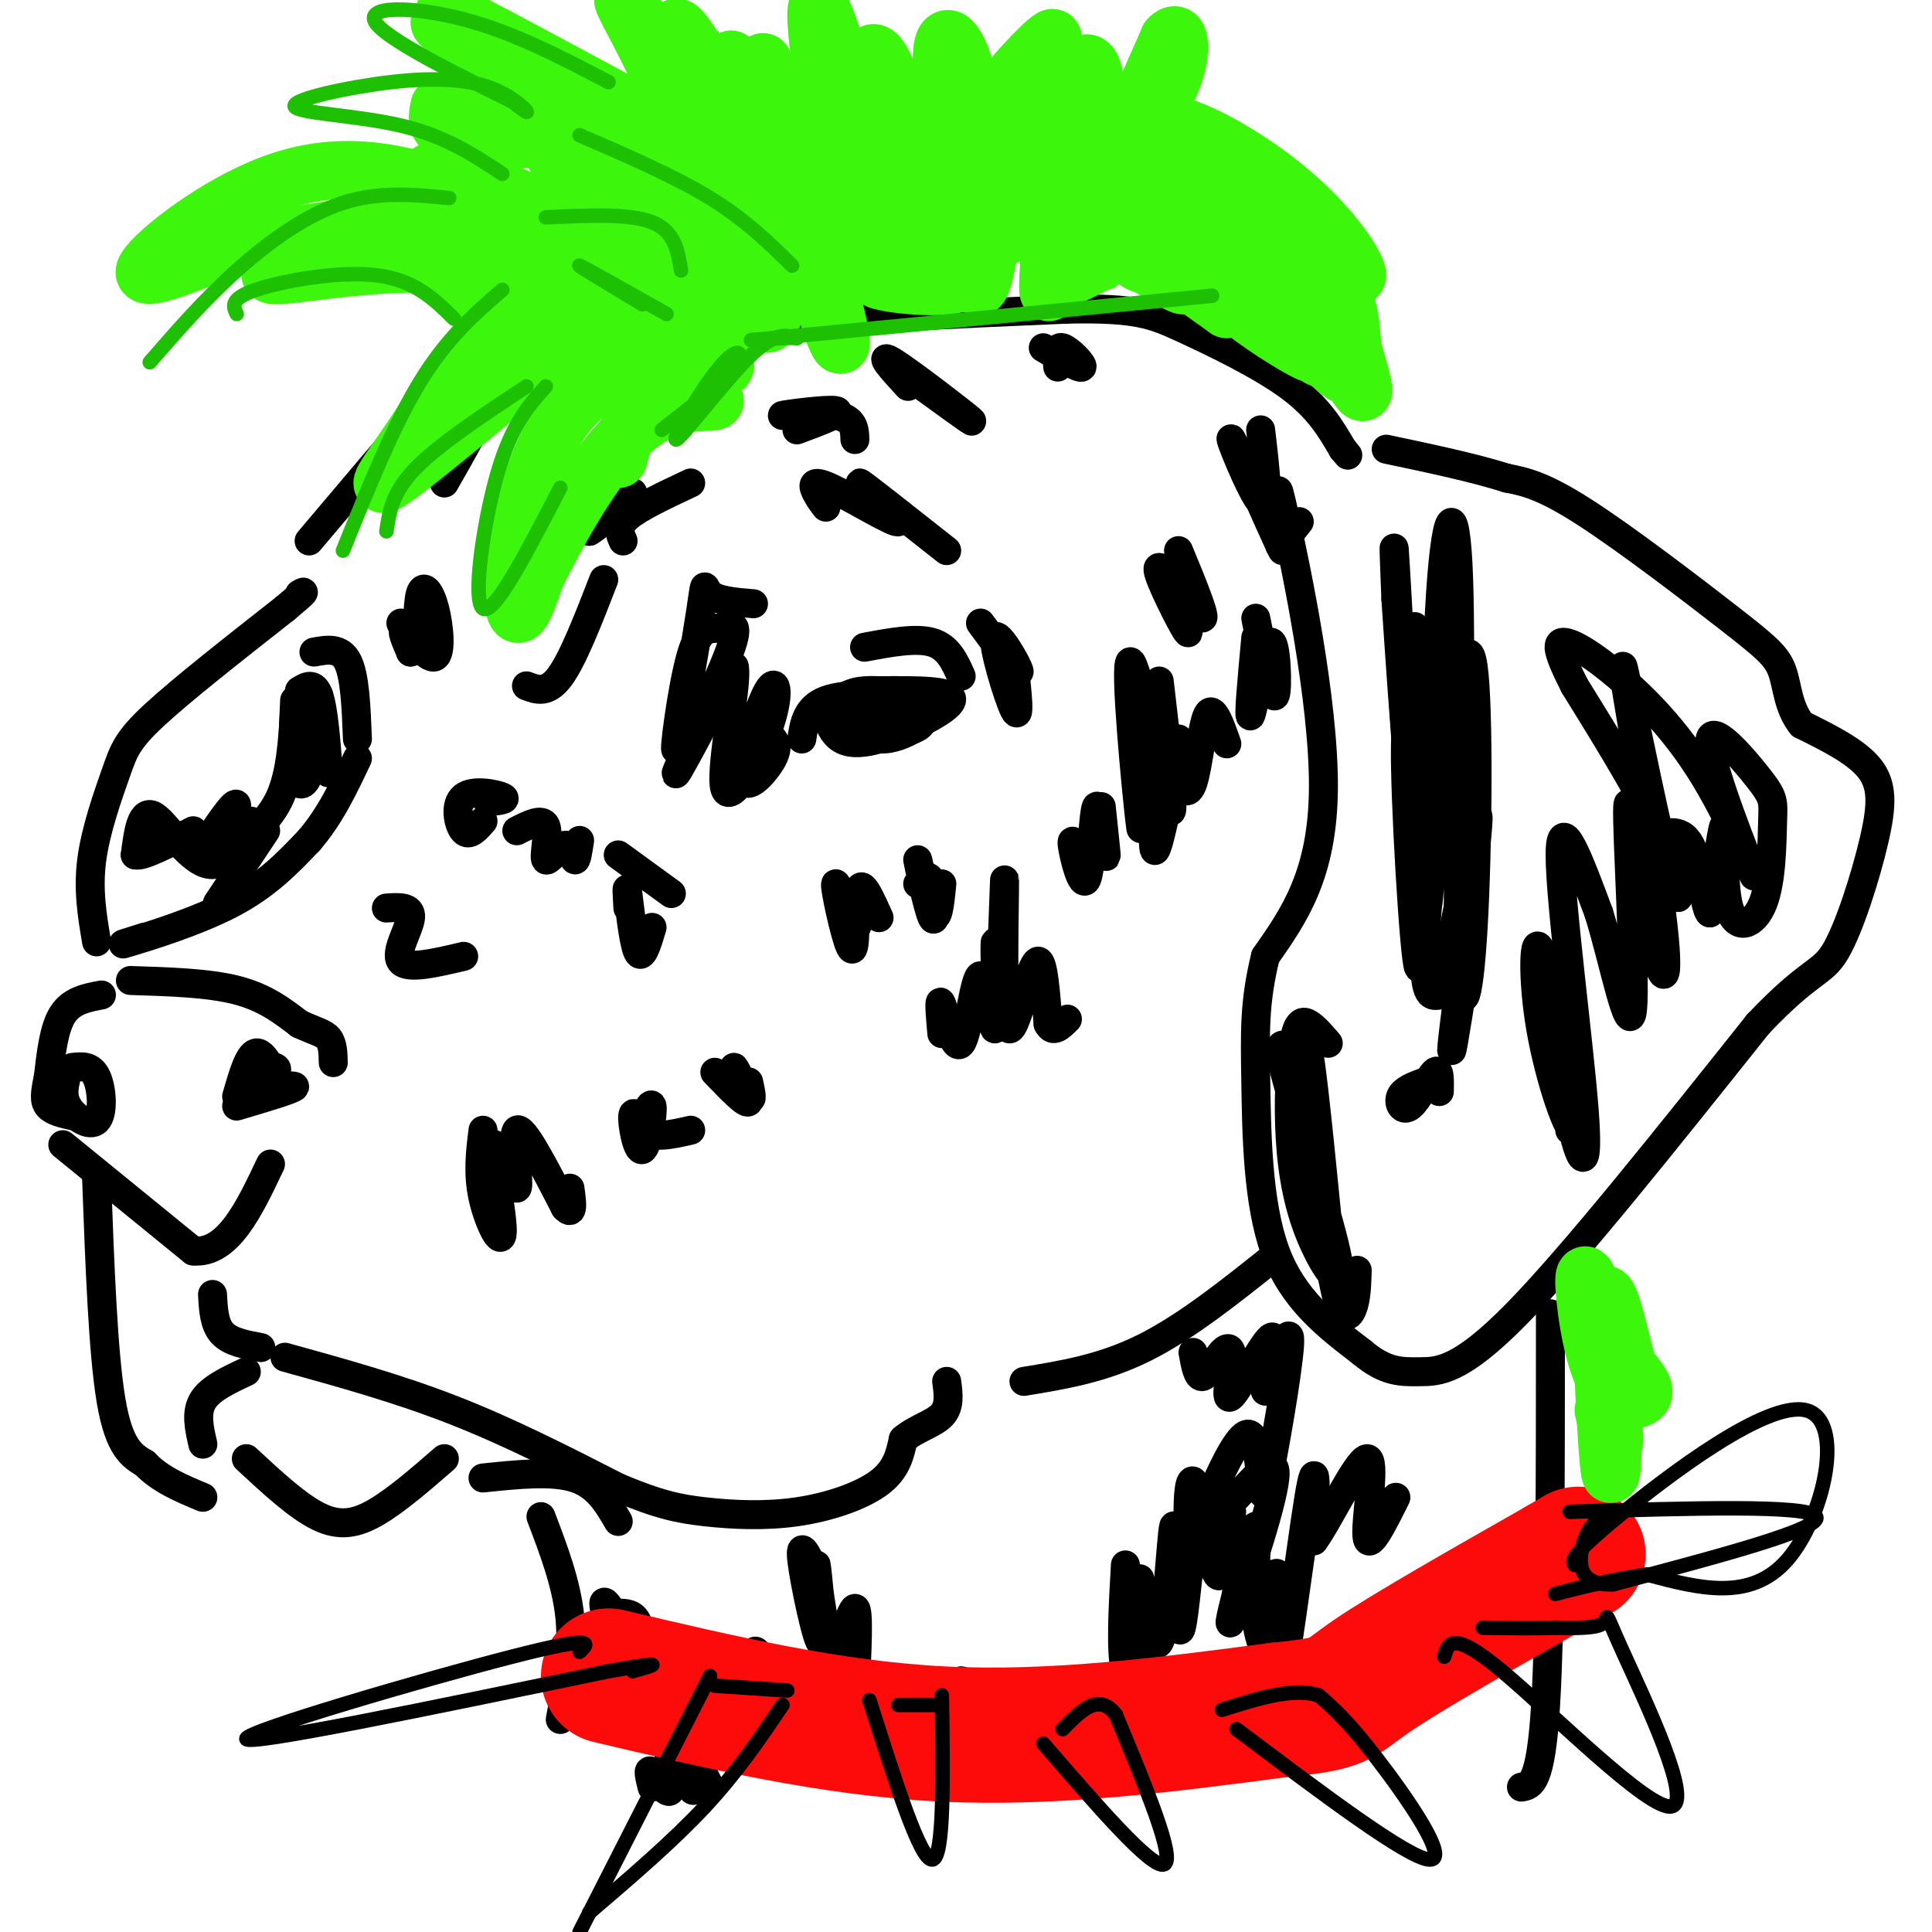 <svg viewBox='0 0 400 400' version='1.1' xmlns='http://www.w3.org/2000/svg' xmlns:xlink='http://www.w3.org/1999/xlink'><g fill='none' stroke='#000000' stroke-width='6' stroke-linecap='round' stroke-linejoin='round'><path d='M21,206c-3.083,0.583 -6.167,1.167 -8,4c-1.833,2.833 -2.417,7.917 -3,13'/><path d='M10,223c-0.689,3.267 -0.911,4.933 0,6c0.911,1.067 2.956,1.533 5,2'/><path d='M15,221c1.935,-0.220 3.869,-0.440 5,2c1.131,2.440 1.458,7.542 0,9c-1.458,1.458 -4.702,-0.726 -6,-3c-1.298,-2.274 -0.649,-4.637 0,-7'/><path d='M49,227c1.250,-4.333 2.500,-8.667 4,-9c1.500,-0.333 3.250,3.333 5,7'/><path d='M49,229c5.911,-1.756 11.822,-3.511 12,-4c0.178,-0.489 -5.378,0.289 -7,0c-1.622,-0.289 0.689,-1.644 3,-3'/><path d='M57,222c0.500,-0.667 0.250,-0.833 0,-1'/><path d='M13,237c0.000,0.000 27.000,22.000 27,22'/><path d='M40,259c7.167,0.667 11.583,-8.667 16,-18'/><path d='M27,203c8.083,0.250 16.167,0.500 22,2c5.833,1.500 9.417,4.250 13,7'/><path d='M62,212c3.311,1.533 5.089,1.867 6,3c0.911,1.133 0.956,3.067 1,5'/><path d='M30,194c-3.244,1.022 -6.489,2.044 -3,1c3.489,-1.044 13.711,-4.156 21,-8c7.289,-3.844 11.644,-8.422 16,-13'/><path d='M64,174c4.333,-5.000 7.167,-11.000 10,-17'/><path d='M62,143c1.500,-0.917 3.000,-1.833 4,1c1.000,2.833 1.500,9.417 2,16'/><path d='M61,145c-0.289,5.978 -0.578,11.956 0,15c0.578,3.044 2.022,3.156 3,0c0.978,-3.156 1.489,-9.578 2,-16'/><path d='M65,135c2.750,-0.500 5.500,-1.000 7,2c1.500,3.000 1.750,9.500 2,16'/><path d='M166,153c0.500,-3.250 1.000,-6.500 5,-8c4.000,-1.500 11.500,-1.250 19,-1'/><path d='M171,147c0.363,1.774 0.726,3.548 2,5c1.274,1.452 3.458,2.583 9,1c5.542,-1.583 14.440,-5.881 15,-8c0.560,-2.119 -7.220,-2.060 -15,-2'/><path d='M182,143c-3.915,-0.193 -6.201,0.324 -8,2c-1.799,1.676 -3.109,4.510 -1,6c2.109,1.490 7.637,1.637 12,1c4.363,-0.637 7.559,-2.056 5,-4c-2.559,-1.944 -10.874,-4.413 -14,-4c-3.126,0.413 -1.063,3.706 1,7'/><path d='M177,151c2.810,0.556 9.335,-1.554 12,-3c2.665,-1.446 1.472,-2.227 -1,-3c-2.472,-0.773 -6.222,-1.538 -8,0c-1.778,1.538 -1.585,5.380 0,7c1.585,1.620 4.560,1.017 7,0c2.440,-1.017 4.345,-2.448 3,-4c-1.345,-1.552 -5.939,-3.226 -9,-3c-3.061,0.226 -4.589,2.350 -5,4c-0.411,1.650 0.294,2.825 1,4'/><path d='M177,153c2.833,-0.167 9.417,-2.583 16,-5'/><path d='M179,134c5.333,-1.000 10.667,-2.000 14,-1c3.333,1.000 4.667,4.000 6,7'/><path d='M20,244c0.667,18.083 1.333,36.167 3,46c1.667,9.833 4.333,11.417 7,13'/><path d='M30,303c3.167,3.333 7.583,5.167 12,7'/><path d='M42,299c-0.750,-3.250 -1.500,-6.500 0,-9c1.500,-2.500 5.250,-4.250 9,-6'/><path d='M44,268c0.167,3.083 0.333,6.167 2,8c1.667,1.833 4.833,2.417 8,3'/><path d='M59,281c11.750,3.250 23.500,6.500 35,11c11.500,4.500 22.750,10.250 34,16'/><path d='M128,308c8.440,3.541 12.541,4.392 18,5c5.459,0.608 12.278,0.971 19,0c6.722,-0.971 13.349,-3.278 17,-6c3.651,-2.722 4.325,-5.861 5,-9'/><path d='M187,298c2.511,-2.200 6.289,-3.200 8,-5c1.711,-1.800 1.356,-4.400 1,-7'/><path d='M212,286c8.167,-1.333 16.333,-2.667 25,-7c8.667,-4.333 17.833,-11.667 27,-19'/><path d='M51,302c5.311,4.933 10.622,9.867 15,12c4.378,2.133 7.822,1.467 12,-1c4.178,-2.467 9.089,-6.733 14,-11'/><path d='M100,306c7.167,-0.750 14.333,-1.500 19,0c4.667,1.500 6.833,5.250 9,9'/><path d='M112,314c2.667,7.000 5.333,14.000 6,21c0.667,7.000 -0.667,14.000 -2,21'/><path d='M20,195c-0.911,-5.375 -1.821,-10.750 -1,-17c0.821,-6.250 3.375,-13.375 5,-18c1.625,-4.625 2.321,-6.750 8,-12c5.679,-5.250 16.339,-13.625 27,-22'/><path d='M59,126c5.000,-4.167 4.000,-3.583 3,-3'/><path d='M64,112c9.289,-11.000 18.578,-22.000 23,-27c4.422,-5.000 3.978,-4.000 5,-3c1.022,1.000 3.511,2.000 6,3'/><path d='M92,100c3.156,-5.511 6.311,-11.022 8,-15c1.689,-3.978 1.911,-6.422 11,-9c9.089,-2.578 27.044,-5.289 45,-8'/><path d='M156,68c18.333,-2.000 41.667,-3.000 65,-4'/><path d='M221,64c14.310,-0.274 17.583,1.042 24,4c6.417,2.958 15.976,7.560 22,12c6.024,4.440 8.512,8.720 11,13'/><path d='M278,93c1.833,2.167 0.917,1.083 0,0'/><path d='M269,108c0.000,0.000 -4.000,5.000 -4,5'/><path d='M266,110c-1.156,-6.711 -2.311,-13.422 0,-3c2.311,10.422 8.089,37.978 8,56c-0.089,18.022 -6.044,26.511 -12,35'/><path d='M262,198c-2.333,9.464 -2.167,15.625 -2,26c0.167,10.375 0.333,24.964 4,35c3.667,10.036 10.833,15.518 18,21'/><path d='M282,280c4.905,4.155 8.167,4.042 12,4c3.833,-0.042 8.238,-0.012 20,-12c11.762,-11.988 30.881,-35.994 50,-60'/><path d='M364,212c10.903,-11.496 13.159,-10.236 16,-15c2.841,-4.764 6.265,-15.552 8,-23c1.735,-7.448 1.781,-11.557 -1,-15c-2.781,-3.443 -8.391,-6.222 -14,-9'/><path d='M373,150c-2.833,-3.545 -2.914,-7.909 -4,-11c-1.086,-3.091 -3.177,-4.909 -11,-11c-7.823,-6.091 -21.378,-16.455 -30,-22c-8.622,-5.545 -12.311,-6.273 -16,-7'/><path d='M312,99c-6.833,-2.167 -15.917,-4.083 -25,-6'/><path d='M321,272c0.000,32.333 0.000,64.667 -1,81c-1.000,16.333 -3.000,16.667 -5,17'/><path d='M169,326c-1.765,-3.831 -3.530,-7.662 -3,-3c0.530,4.662 3.355,17.818 4,17c0.645,-0.818 -0.889,-15.611 -1,-16c-0.111,-0.389 1.201,13.626 3,16c1.799,2.374 4.085,-6.893 5,-7c0.915,-0.107 0.457,8.947 0,18'/><path d='M177,351c0.489,1.422 1.711,-4.022 3,-4c1.289,0.022 2.644,5.511 4,11'/><path d='M199,353c3.373,4.794 6.745,9.588 6,7c-0.745,-2.588 -5.609,-12.558 -6,-12c-0.391,0.558 3.689,11.644 4,13c0.311,1.356 -3.147,-7.020 -4,-8c-0.853,-0.980 0.899,5.434 3,7c2.101,1.566 4.550,-1.717 7,-5'/><path d='M233,324c-0.510,8.982 -1.019,17.964 0,22c1.019,4.036 3.568,3.126 4,-3c0.432,-6.126 -1.252,-17.467 -1,-16c0.252,1.467 2.439,15.744 4,13c1.561,-2.744 2.497,-22.508 3,-24c0.503,-1.492 0.572,15.288 1,20c0.428,4.712 1.214,-2.644 2,-10'/><path d='M246,326c0.242,-4.510 -0.152,-10.786 0,-15c0.152,-4.214 0.848,-6.365 2,-2c1.152,4.365 2.758,15.247 4,17c1.242,1.753 2.121,-5.624 3,-13'/><path d='M247,280c0.471,2.653 0.941,5.306 2,5c1.059,-0.306 2.706,-3.571 4,-5c1.294,-1.429 2.233,-1.022 2,2c-0.233,3.022 -1.640,8.660 0,7c1.640,-1.660 6.326,-10.617 8,-12c1.674,-1.383 0.337,4.809 -1,11'/><path d='M262,288c1.193,-2.343 4.676,-13.702 5,-11c0.324,2.702 -2.509,19.464 -4,27c-1.491,7.536 -1.639,5.847 -2,2c-0.361,-3.847 -0.934,-9.852 -3,-9c-2.066,0.852 -5.624,8.562 -7,12c-1.376,3.438 -0.570,2.603 0,3c0.570,0.397 0.905,2.024 4,-1c3.095,-3.024 8.949,-10.699 9,-6c0.051,4.699 -5.700,21.771 -8,28c-2.300,6.229 -1.150,1.614 0,-3'/><path d='M256,330c0.969,-4.528 3.391,-14.347 4,-14c0.609,0.347 -0.596,10.861 0,18c0.596,7.139 2.994,10.905 4,6c1.006,-4.905 0.620,-18.480 0,-13c-0.620,5.480 -1.475,30.014 0,27c1.475,-3.014 5.278,-33.575 7,-44c1.722,-10.425 1.361,-0.712 1,9'/><path d='M272,319c2.714,-3.500 9.000,-16.750 11,-17c2.000,-0.250 -0.286,12.500 0,16c0.286,3.500 3.143,-2.250 6,-8'/><path d='M295,224c-2.196,0.810 -4.393,1.619 -5,3c-0.607,1.381 0.375,3.333 2,2c1.625,-1.333 3.893,-5.952 5,-7c1.107,-1.048 1.054,1.476 1,4'/><path d='M275,216c-1.394,-1.628 -2.788,-3.255 -4,-4c-1.212,-0.745 -2.242,-0.607 -3,3c-0.758,3.607 -1.244,10.682 -1,18c0.244,7.318 1.218,14.879 4,22c2.782,7.121 7.373,13.803 6,6c-1.373,-7.803 -8.708,-30.092 -11,-39c-2.292,-8.908 0.460,-4.437 2,-5c1.540,-0.563 1.869,-6.161 3,1c1.131,7.161 3.066,27.080 5,47'/><path d='M276,265c1.622,9.000 3.178,8.000 4,6c0.822,-2.000 0.911,-5.000 1,-8'/><path d='M294,153c-1.636,-4.372 -3.273,-8.744 -3,6c0.273,14.744 2.454,48.606 3,40c0.546,-8.606 -0.544,-59.678 -1,-68c-0.456,-8.322 -0.276,26.106 -1,28c-0.724,1.894 -2.350,-28.744 -3,-40c-0.650,-11.256 -0.325,-3.128 0,5'/><path d='M289,124c1.245,18.832 4.358,63.412 6,65c1.642,1.588 1.814,-39.817 3,-62c1.186,-22.183 3.386,-25.144 4,-7c0.614,18.144 -0.356,57.395 0,75c0.356,17.605 2.040,13.565 3,-3c0.960,-16.565 1.195,-45.657 0,-54c-1.195,-8.343 -3.822,4.061 -6,19c-2.178,14.939 -3.908,32.411 -4,41c-0.092,8.589 1.454,8.294 3,8'/><path d='M298,206c2.595,-9.869 7.583,-38.542 8,-37c0.417,1.542 -3.738,33.298 -5,44c-1.262,10.702 0.369,0.351 2,-10'/><path d='M325,234c-0.851,-10.623 -1.703,-21.246 -1,-19c0.703,2.246 2.959,17.361 2,19c-0.959,1.639 -5.133,-10.200 -7,-21c-1.867,-10.800 -1.429,-20.563 0,-16c1.429,4.563 3.847,23.450 6,34c2.153,10.550 4.041,12.764 3,-1c-1.041,-13.764 -5.012,-43.504 -5,-53c0.012,-9.496 4.006,1.252 8,12'/><path d='M331,189c2.945,9.324 6.306,26.634 7,20c0.694,-6.634 -1.279,-37.214 -1,-42c0.279,-4.786 2.810,16.221 5,27c2.190,10.779 4.040,11.330 2,-5c-2.040,-16.330 -7.969,-49.542 -8,-51c-0.031,-1.458 5.838,28.838 9,41c3.162,12.162 3.618,6.189 0,-3c-3.618,-9.189 -11.309,-21.595 -19,-34'/><path d='M326,142c-3.824,-7.502 -3.884,-9.257 -2,-9c1.884,0.257 5.714,2.527 11,7c5.286,4.473 12.029,11.149 18,21c5.971,9.851 11.168,22.875 10,20c-1.168,-2.875 -8.703,-21.651 -9,-27c-0.297,-5.349 6.644,2.729 10,7c3.356,4.271 3.126,4.736 3,9c-0.126,4.264 -0.147,12.329 -2,17c-1.853,4.671 -5.537,5.950 -7,1c-1.463,-4.950 -0.704,-16.129 -1,-17c-0.296,-0.871 -1.648,8.564 -3,18'/><path d='M354,189c-0.956,-0.267 -1.844,-9.933 -4,-14c-2.156,-4.067 -5.578,-2.533 -9,-1'/><path d='M80,188c2.622,-0.178 5.244,-0.356 5,2c-0.244,2.356 -3.356,7.244 -2,9c1.356,1.756 7.178,0.378 13,-1'/><path d='M101,166c2.149,-0.202 4.298,-0.405 3,-1c-1.298,-0.595 -6.042,-1.583 -8,0c-1.958,1.583 -1.131,5.738 0,7c1.131,1.262 2.565,-0.369 4,-2'/><path d='M107,172c2.643,-1.337 5.285,-2.673 6,-1c0.715,1.673 -0.499,6.356 0,7c0.499,0.644 2.711,-2.750 4,-3c1.289,-0.250 1.654,2.643 2,3c0.346,0.357 0.673,-1.821 1,-4'/><path d='M109,142c2.167,0.833 4.333,1.667 7,-2c2.667,-3.667 5.833,-11.833 9,-20'/><path d='M129,112c-0.667,-1.500 -1.333,-3.000 1,-5c2.333,-2.000 7.667,-4.500 13,-7'/><path d='M83,129c1.232,2.821 2.465,5.641 3,4c0.535,-1.641 0.373,-7.744 1,-10c0.627,-2.256 2.044,-0.667 3,3c0.956,3.667 1.450,9.410 0,10c-1.450,0.590 -4.843,-3.974 -6,-5c-1.157,-1.026 -0.079,1.487 1,4'/><path d='M85,135c0.500,0.000 1.250,-2.000 2,-4'/><path d='M43,174c3.099,-4.545 6.197,-9.090 6,-7c-0.197,2.090 -3.691,10.814 -3,11c0.691,0.186 5.567,-8.167 6,-8c0.433,0.167 -3.576,8.853 -8,9c-4.424,0.147 -9.264,-8.244 -12,-10c-2.736,-1.756 -3.368,3.122 -4,8'/><path d='M28,177c1.333,0.500 6.667,-2.250 12,-5'/><path d='M48,176c3.917,-3.083 7.833,-6.167 10,-11c2.167,-4.833 2.583,-11.417 3,-18'/><path d='M45,187c0.000,0.000 10.000,-15.000 10,-15'/><path d='M108,110c-2.527,0.423 -5.055,0.846 -4,-2c1.055,-2.846 5.692,-8.963 7,-7c1.308,1.963 -0.713,12.004 -1,13c-0.287,0.996 1.160,-7.053 1,-8c-0.160,-0.947 -1.928,5.206 0,6c1.928,0.794 7.551,-3.773 10,-5c2.449,-1.227 1.725,0.887 1,3'/><path d='M122,110c1.667,-0.833 5.333,-4.417 9,-8'/><path d='M156,125c-3.744,-0.306 -7.487,-0.611 -9,-2c-1.513,-1.389 -0.795,-3.861 -2,4c-1.205,7.861 -4.334,26.054 -5,28c-0.666,1.946 1.131,-12.354 3,-19c1.869,-6.646 3.810,-5.637 6,-6c2.190,-0.363 4.628,-2.098 2,5c-2.628,7.098 -10.322,23.028 -11,25c-0.678,1.972 5.661,-10.014 12,-22'/><path d='M152,138c0.886,2.775 -2.899,20.714 -2,25c0.899,4.286 6.481,-5.081 9,-12c2.519,-6.919 1.974,-11.391 0,-8c-1.974,3.391 -5.378,14.644 -5,18c0.378,3.356 4.536,-1.184 6,-4c1.464,-2.816 0.232,-3.908 -1,-5'/><path d='M177,187c0.037,5.622 0.073,11.244 -1,9c-1.073,-2.244 -3.257,-12.354 -3,-13c0.257,-0.646 2.954,8.172 4,9c1.046,0.828 0.442,-6.335 1,-8c0.558,-1.665 2.279,2.167 4,6'/><path d='M190,183c1.156,-1.254 2.313,-2.507 3,0c0.687,2.507 0.906,8.775 0,7c-0.906,-1.775 -2.936,-11.593 -3,-12c-0.064,-0.407 1.839,8.598 3,11c1.161,2.402 1.581,-1.799 2,-6'/><path d='M195,214c-0.356,-3.996 -0.713,-7.992 0,-6c0.713,1.992 2.495,9.973 4,8c1.505,-1.973 2.733,-13.900 4,-14c1.267,-0.100 2.572,11.627 3,11c0.428,-0.627 -0.021,-13.608 0,-17c0.021,-3.392 0.510,2.804 1,9'/><path d='M207,205c0.415,-5.325 0.951,-23.137 1,-23c0.049,0.137 -0.389,18.222 0,26c0.389,7.778 1.605,5.248 3,1c1.395,-4.248 2.970,-10.214 4,-10c1.030,0.214 1.515,6.607 2,13'/><path d='M217,212c1.000,2.000 2.500,0.500 4,-1'/><path d='M228,167c0.616,5.874 1.231,11.748 1,10c-0.231,-1.748 -1.309,-11.118 -2,-10c-0.691,1.118 -0.994,12.724 -2,15c-1.006,2.276 -2.716,-4.778 -3,-7c-0.284,-2.222 0.858,0.389 2,3'/><path d='M240,141c1.818,15.491 3.637,30.981 2,26c-1.637,-4.981 -6.729,-30.434 -8,-30c-1.271,0.434 1.278,26.756 2,33c0.722,6.244 -0.382,-7.588 0,-13c0.382,-5.412 2.252,-2.403 3,0c0.748,2.403 0.374,4.202 0,6'/><path d='M239,163c-0.133,4.311 -0.467,12.089 0,13c0.467,0.911 1.733,-5.044 3,-11'/><path d='M244,153c-0.274,2.815 -0.548,5.631 0,8c0.548,2.369 1.917,4.292 3,1c1.083,-3.292 1.881,-11.798 3,-14c1.119,-2.202 2.560,1.899 4,6'/><path d='M244,114c1.462,3.520 2.923,7.040 4,10c1.077,2.960 1.769,5.359 0,3c-1.769,-2.359 -6.000,-9.478 -6,-8c0.000,1.478 4.231,11.552 4,12c-0.231,0.448 -4.923,-8.729 -6,-12c-1.077,-3.271 1.462,-0.635 4,2'/><path d='M260,132c-0.821,8.881 -1.643,17.762 -1,16c0.643,-1.762 2.750,-14.167 4,-15c1.250,-0.833 1.643,9.905 1,11c-0.643,1.095 -2.321,-7.452 -4,-16'/><path d='M261,89c1.006,8.542 2.012,17.083 0,15c-2.012,-2.083 -7.042,-14.792 -6,-13c1.042,1.792 8.155,18.083 10,22c1.845,3.917 -1.577,-4.542 -5,-13'/><path d='M188,80c-3.356,-3.667 -6.711,-7.333 -3,-5c3.711,2.333 14.489,10.667 16,12c1.511,1.333 -6.244,-4.333 -14,-10'/><path d='M165,89c4.929,-1.833 9.857,-3.667 8,-4c-1.857,-0.333 -10.500,0.833 -11,1c-0.500,0.167 7.143,-0.667 11,0c3.857,0.667 3.929,2.833 4,5'/><path d='M171,105c-0.668,-0.856 -1.337,-1.713 -2,-3c-0.663,-1.287 -1.322,-3.005 3,-1c4.322,2.005 13.625,7.732 14,7c0.375,-0.732 -8.179,-7.923 -8,-8c0.179,-0.077 9.089,6.962 18,14'/><path d='M203,129c4.065,5.518 8.131,11.036 8,10c-0.131,-1.036 -4.458,-8.625 -5,-7c-0.542,1.625 2.702,12.464 4,15c1.298,2.536 0.649,-3.232 0,-9'/><path d='M216,72c3.800,2.222 7.600,4.444 8,4c0.400,-0.444 -2.600,-3.556 -4,-4c-1.400,-0.444 -1.200,1.778 -1,4'/><path d='M100,234c-0.559,4.473 -1.117,8.945 0,14c1.117,5.055 3.910,10.691 4,7c0.090,-3.691 -2.522,-16.711 -2,-18c0.522,-1.289 4.179,9.153 5,9c0.821,-0.153 -1.194,-10.901 0,-12c1.194,-1.099 5.597,7.450 10,16'/><path d='M117,250c1.833,2.000 1.417,-1.000 1,-4'/><path d='M134,235c-1.411,-2.796 -2.823,-5.592 -3,-4c-0.177,1.592 0.880,7.571 2,7c1.120,-0.571 2.301,-7.692 2,-9c-0.301,-1.308 -2.086,3.198 -1,5c1.086,1.802 5.043,0.901 9,0'/><path d='M148,222c3.387,3.524 6.774,7.048 7,6c0.226,-1.048 -2.708,-6.667 -3,-7c-0.292,-0.333 2.060,4.619 3,6c0.940,1.381 0.470,-0.810 0,-3'/><path d='M130,188c-0.156,-2.711 -0.311,-5.422 0,-3c0.311,2.422 1.089,9.978 2,12c0.911,2.022 1.956,-1.489 3,-5'/><path d='M128,177c0.000,0.000 11.000,8.000 11,8'/><path d='M122,342c3.579,5.155 7.158,10.309 7,7c-0.158,-3.309 -4.053,-15.083 -4,-17c0.053,-1.917 4.053,6.022 6,8c1.947,1.978 1.842,-2.006 1,-4c-0.842,-1.994 -2.421,-1.997 -4,-2'/><path d='M135,370c-0.523,-2.118 -1.046,-4.236 0,-3c1.046,1.236 3.662,5.826 4,3c0.338,-2.826 -1.600,-13.067 -1,-13c0.600,0.067 3.738,10.441 5,13c1.262,2.559 0.646,-2.697 1,-4c0.354,-1.303 1.677,1.349 3,4'/><path d='M153,346c1.322,6.285 2.644,12.571 3,11c0.356,-1.571 -0.255,-10.998 0,-14c0.255,-3.002 1.376,0.423 3,4c1.624,3.577 3.750,7.308 4,9c0.250,1.692 -1.375,1.346 -3,1'/></g>
<g fill='none' stroke='#FD0A0A' stroke-width='28' stroke-linecap='round' stroke-linejoin='round'><path d='M126,347c22.917,5.417 45.833,10.833 69,12c23.167,1.167 46.583,-1.917 70,-5'/><path d='M265,354c13.378,-1.311 11.822,-2.089 19,-7c7.178,-4.911 23.089,-13.956 39,-23'/><path d='M323,324c6.500,-3.833 3.250,-1.917 0,0'/></g>
<g fill='none' stroke='#000000' stroke-width='3' stroke-linecap='round' stroke-linejoin='round'><path d='M120,342c1.867,-1.778 3.733,-3.556 -14,1c-17.733,4.556 -55.067,15.444 -55,17c0.067,1.556 37.533,-6.222 75,-14'/><path d='M126,346c13.333,-2.333 9.167,-1.167 5,0'/><path d='M147,347c0.000,0.000 -27.000,53.000 -27,53'/><path d='M122,396c8.667,-7.417 17.333,-14.833 24,-22c6.667,-7.167 11.333,-14.083 16,-21'/><path d='M148,349c0.000,0.000 15.000,1.000 15,1'/><path d='M180,352c5.250,16.583 10.500,33.167 13,33c2.500,-0.167 2.250,-17.083 2,-34'/><path d='M186,353c0.000,0.000 9.000,0.000 9,0'/><path d='M216,361c11.250,13.000 22.500,26.000 25,25c2.500,-1.000 -3.750,-16.000 -10,-31'/><path d='M231,355c-3.500,-4.667 -7.250,-0.833 -11,3'/><path d='M256,358c17.844,13.444 35.689,26.889 40,27c4.311,0.111 -4.911,-13.111 -11,-21c-6.089,-7.889 -9.044,-10.444 -12,-13'/><path d='M273,351c-5.333,-1.667 -12.667,0.667 -20,3'/><path d='M299,343c0.821,-2.823 1.643,-5.646 12,3c10.357,8.646 30.250,28.761 35,28c4.750,-0.761 -5.644,-22.397 -10,-32c-4.356,-9.603 -2.673,-7.172 -4,-6c-1.327,1.172 -5.663,1.086 -10,1'/><path d='M322,337c-4.167,0.167 -9.583,0.083 -15,0'/><path d='M326,324c-0.554,-0.833 -1.107,-1.667 9,-10c10.107,-8.333 30.875,-24.167 39,-22c8.125,2.167 3.607,22.333 -4,31c-7.607,8.667 -18.304,5.833 -29,3'/><path d='M341,326c-8.000,1.167 -13.500,2.583 -19,4'/><path d='M325,313c24.750,-0.750 49.500,-1.500 51,1c1.500,2.500 -20.250,8.250 -42,14'/><path d='M334,328c-8.044,0.400 -7.156,-5.600 -6,-9c1.156,-3.400 2.578,-4.200 4,-5'/></g>
<g fill='none' stroke='#3CF60C' stroke-width='12' stroke-linecap='round' stroke-linejoin='round'><path d='M139,74c-3.949,1.010 -7.898,2.019 -12,4c-4.102,1.981 -8.357,4.933 -12,11c-3.643,6.067 -6.673,15.249 -8,23c-1.327,7.751 -0.951,14.072 0,15c0.951,0.928 2.475,-3.536 4,-8'/><path d='M111,119c3.933,-7.668 11.766,-22.839 20,-30c8.234,-7.161 16.871,-6.313 17,-6c0.129,0.313 -8.249,0.089 -13,2c-4.751,1.911 -5.876,5.955 -7,10'/><path d='M128,95c-0.528,-0.547 1.654,-6.914 6,-11c4.346,-4.086 10.858,-5.890 14,-7c3.142,-1.110 2.914,-1.524 -1,-4c-3.914,-2.476 -11.515,-7.013 -21,-10c-9.485,-2.987 -20.853,-4.425 -29,-7c-8.147,-2.575 -13.074,-6.288 -18,-10'/><path d='M79,46c0.107,1.679 9.375,10.875 25,17c15.625,6.125 37.607,9.179 35,7c-2.607,-2.179 -29.804,-9.589 -57,-17'/><path d='M82,53c-11.128,-3.530 -10.447,-3.853 -15,-2c-4.553,1.853 -14.341,5.884 -10,6c4.341,0.116 22.812,-3.681 39,-2c16.188,1.681 30.094,8.841 44,16'/><path d='M140,71c0.931,1.123 -18.740,-4.070 -31,-2c-12.260,2.070 -17.108,11.404 -22,19c-4.892,7.596 -9.826,13.456 -7,12c2.826,-1.456 13.413,-10.228 24,-19'/><path d='M104,81c6.780,-4.654 11.732,-6.789 17,-7c5.268,-0.211 10.854,1.501 15,0c4.146,-1.501 6.854,-6.217 11,-8c4.146,-1.783 9.732,-0.634 0,-6c-9.732,-5.366 -34.780,-17.247 -47,-22c-12.220,-4.753 -11.610,-2.376 -11,0'/><path d='M89,38c3.709,1.112 18.480,3.890 30,9c11.520,5.110 19.788,12.550 24,15c4.212,2.450 4.368,-0.091 -3,-11c-7.368,-10.909 -22.259,-30.186 -27,-35c-4.741,-4.814 0.667,4.833 4,8c3.333,3.167 4.590,-0.147 10,2c5.410,2.147 14.974,9.756 20,16c5.026,6.244 5.513,11.122 6,16'/><path d='M153,58c2.134,5.007 4.469,9.525 6,9c1.531,-0.525 2.259,-6.093 0,-16c-2.259,-9.907 -7.503,-24.155 -10,-29c-2.497,-4.845 -2.247,-0.288 0,11c2.247,11.288 6.489,29.308 7,25c0.511,-4.308 -2.711,-30.945 -4,-41c-1.289,-10.055 -0.644,-3.527 0,3'/><path d='M152,20c1.833,7.000 6.417,23.000 11,39'/><path d='M169,58c2.783,-1.089 5.566,-2.178 7,-5c1.434,-2.822 1.520,-7.378 2,-11c0.480,-3.622 1.356,-6.311 -1,-17c-2.356,-10.689 -7.942,-29.378 -8,-22c-0.058,7.378 5.412,40.822 6,49c0.588,8.178 -3.706,-8.911 -8,-26'/><path d='M167,26c-1.327,1.209 -0.644,17.231 2,30c2.644,12.769 7.250,22.283 4,9c-3.250,-13.283 -14.356,-49.365 -15,-52c-0.644,-2.635 9.173,28.175 7,30c-2.173,1.825 -16.335,-25.336 -22,-34c-5.665,-8.664 -2.832,1.168 0,11'/><path d='M143,20c1.979,8.603 6.925,24.609 1,22c-5.925,-2.609 -22.722,-23.833 -23,-24c-0.278,-0.167 15.964,20.724 15,23c-0.964,2.276 -19.132,-14.064 -23,-15c-3.868,-0.936 6.566,13.532 17,28'/><path d='M130,54c-4.113,1.222 -22.896,-9.724 -38,-15c-15.104,-5.276 -26.528,-4.882 -38,0c-11.472,4.882 -22.992,14.252 -24,17c-1.008,2.748 8.496,-1.126 18,-5'/><path d='M48,51c10.820,-2.145 28.872,-5.006 46,-6c17.128,-0.994 33.334,-0.121 42,1c8.666,1.121 9.791,2.489 11,6c1.209,3.511 2.502,9.166 3,9c0.498,-0.166 0.203,-6.152 -4,-12c-4.203,-5.848 -12.312,-11.557 -17,-15c-4.688,-3.443 -5.954,-4.619 -12,-5c-6.046,-0.381 -16.870,0.034 -22,-1c-5.130,-1.034 -4.565,-3.517 -4,-6'/><path d='M91,22c9.273,1.190 34.457,7.163 47,10c12.543,2.837 12.447,2.536 1,-3c-11.447,-5.536 -34.243,-16.309 -43,-21c-8.757,-4.691 -3.473,-3.302 -3,-4c0.473,-0.698 -3.865,-3.485 3,0c6.865,3.485 24.932,13.243 43,23'/><path d='M139,27c3.203,-4.188 -10.291,-26.158 -10,-27c0.291,-0.842 14.367,19.444 19,25c4.633,5.556 -0.176,-3.620 -4,-10c-3.824,-6.380 -6.664,-9.966 -4,-5c2.664,4.966 10.832,18.483 19,32'/><path d='M159,42c3.606,3.794 3.121,-2.722 3,-4c-0.121,-1.278 0.122,2.680 4,7c3.878,4.320 11.393,9.000 14,9c2.607,0.000 0.307,-4.680 4,-4c3.693,0.680 13.379,6.722 14,8c0.621,1.278 -7.823,-2.206 -12,-3c-4.177,-0.794 -4.089,1.103 -4,3'/><path d='M182,58c2.514,0.909 10.800,1.680 15,1c4.200,-0.680 4.316,-2.813 1,-6c-3.316,-3.187 -10.063,-7.429 -14,-16c-3.938,-8.571 -5.066,-21.473 -4,-25c1.066,-3.527 4.325,2.320 7,14c2.675,11.680 4.764,29.194 6,31c1.236,1.806 1.618,-12.097 2,-26'/><path d='M195,31c1.074,-5.813 2.757,-7.345 4,2c1.243,9.345 2.044,29.567 4,26c1.956,-3.567 5.065,-30.922 5,-32c-0.065,-1.078 -3.304,24.121 -6,26c-2.696,1.879 -4.848,-19.560 -7,-41'/><path d='M195,12c0.022,-7.132 3.576,-4.462 6,7c2.424,11.462 3.718,31.714 7,30c3.282,-1.714 8.551,-25.396 10,-24c1.449,1.396 -0.921,27.869 -1,34c-0.079,6.131 2.133,-8.080 4,-14c1.867,-5.920 3.391,-3.549 4,-2c0.609,1.549 0.305,2.274 0,3'/><path d='M225,46c-2.978,4.069 -10.422,12.742 -6,12c4.422,-0.742 20.711,-10.900 24,-13c3.289,-2.100 -6.422,3.858 -8,7c-1.578,3.142 4.978,3.469 6,3c1.022,-0.469 -3.489,-1.735 -8,-3'/><path d='M233,52c2.408,1.839 12.429,7.936 12,7c-0.429,-0.936 -11.308,-8.906 -16,-13c-4.692,-4.094 -3.198,-4.313 0,-10c3.198,-5.687 8.099,-16.844 13,-28'/><path d='M242,8c2.705,-2.944 2.969,3.696 0,10c-2.969,6.304 -9.171,12.272 -12,21c-2.829,8.728 -2.284,20.216 -2,13c0.284,-7.216 0.307,-33.135 -2,-38c-2.307,-4.865 -6.945,11.324 -9,15c-2.055,3.676 -1.528,-5.162 -1,-14'/><path d='M216,15c0.757,-3.658 3.149,-5.804 1,-4c-2.149,1.804 -8.838,7.558 -8,6c0.838,-1.558 9.204,-10.428 9,-9c-0.204,1.428 -8.978,13.154 -6,19c2.978,5.846 17.708,5.813 24,9c6.292,3.187 4.146,9.593 2,16'/><path d='M238,52c1.579,0.064 4.526,-7.777 9,-6c4.474,1.777 10.474,13.171 8,15c-2.474,1.829 -13.421,-5.906 -15,-7c-1.579,-1.094 6.211,4.453 14,10'/><path d='M254,64c-3.091,-6.880 -17.818,-29.081 -17,-36c0.818,-6.919 17.182,1.445 28,10c10.818,8.555 16.091,17.301 16,19c-0.091,1.699 -5.545,-3.651 -11,-9'/><path d='M270,48c-5.342,-1.540 -13.197,-0.891 -18,-1c-4.803,-0.109 -6.556,-0.978 -1,4c5.556,4.978 18.419,15.802 20,18c1.581,2.198 -8.120,-4.229 -10,-5c-1.880,-0.771 4.060,4.115 10,9'/><path d='M271,73c-1.967,-0.677 -11.884,-6.871 -15,-10c-3.116,-3.129 0.568,-3.195 5,0c4.432,3.195 9.611,9.650 12,11c2.389,1.350 1.989,-2.406 -5,-12c-6.989,-9.594 -20.568,-25.027 -21,-25c-0.432,0.027 12.284,15.513 25,31'/><path d='M272,68c6.428,8.286 9.999,13.502 2,6c-7.999,-7.502 -27.567,-27.722 -31,-34c-3.433,-6.278 9.268,1.387 19,12c9.732,10.613 16.495,24.175 19,28c2.505,3.825 0.753,-2.088 -1,-8'/><path d='M280,72c-0.304,-4.572 -0.564,-12.001 -6,-17c-5.436,-4.999 -16.048,-7.566 -19,-10c-2.952,-2.434 1.755,-4.735 4,-7c2.245,-2.265 2.027,-4.494 3,0c0.973,4.494 3.135,15.713 5,21c1.865,5.287 3.432,4.644 5,4'/><path d='M331,272c-1.464,-5.065 -2.929,-10.131 -3,-7c-0.071,3.131 1.250,14.458 4,20c2.750,5.542 6.929,5.298 8,4c1.071,-1.298 -0.964,-3.649 -3,-6'/><path d='M337,283c-1.643,-6.131 -4.250,-18.458 -5,-14c-0.750,4.458 0.357,25.702 1,33c0.643,7.298 0.821,0.649 1,-6'/><path d='M334,296c0.244,0.044 0.356,3.156 0,3c-0.356,-0.156 -1.178,-3.578 -2,-7'/></g>
<g fill='none' stroke='#1EC101' stroke-width='3' stroke-linecap='round' stroke-linejoin='round'><path d='M93,41c-7.244,-0.711 -14.489,-1.422 -22,1c-7.511,2.422 -15.289,7.978 -22,14c-6.711,6.022 -12.356,12.511 -18,19'/><path d='M49,65c-0.733,-1.578 -1.467,-3.156 4,-5c5.467,-1.844 17.133,-3.956 25,-3c7.867,0.956 11.933,4.978 16,9'/><path d='M104,60c-5.750,5.000 -11.500,10.000 -17,19c-5.500,9.000 -10.750,22.000 -16,35'/><path d='M80,110c0.583,-4.000 1.167,-8.000 6,-13c4.833,-5.000 13.917,-11.000 23,-17'/><path d='M113,80c-3.533,3.933 -7.067,7.867 -10,18c-2.933,10.133 -5.267,26.467 -3,28c2.267,1.533 9.133,-11.733 16,-25'/><path d='M137,89c6.303,-4.911 12.606,-9.821 15,-13c2.394,-3.179 0.879,-4.625 -3,0c-3.879,4.625 -10.121,15.322 -9,15c1.121,-0.322 9.606,-11.663 15,-17c5.394,-5.337 7.697,-4.668 10,-4'/><path d='M165,70c-3.244,-0.267 -16.356,1.067 -5,0c11.356,-1.067 47.178,-4.533 83,-8'/><path d='M243,62c13.833,-1.333 6.917,-0.667 0,0'/><path d='M113,45c8.667,-0.417 17.333,-0.833 22,1c4.667,1.833 5.333,5.917 6,10'/><path d='M133,63c-6.917,-4.167 -13.833,-8.333 -13,-8c0.833,0.333 9.417,5.167 18,10'/><path d='M164,55c-4.833,-4.750 -9.667,-9.500 -17,-14c-7.333,-4.500 -17.167,-8.750 -27,-13'/><path d='M104,36c-5.921,-3.922 -11.843,-7.844 -21,-10c-9.157,-2.156 -21.550,-2.547 -22,-4c-0.450,-1.453 11.044,-3.967 20,-5c8.956,-1.033 15.373,-0.586 20,1c4.627,1.586 7.465,4.310 8,5c0.535,0.690 -1.232,-0.655 -3,-2'/><path d='M106,21c-7.512,-3.714 -24.792,-12.000 -28,-16c-3.208,-4.000 7.655,-3.714 18,-1c10.345,2.714 20.173,7.857 30,13'/></g>
</svg>
